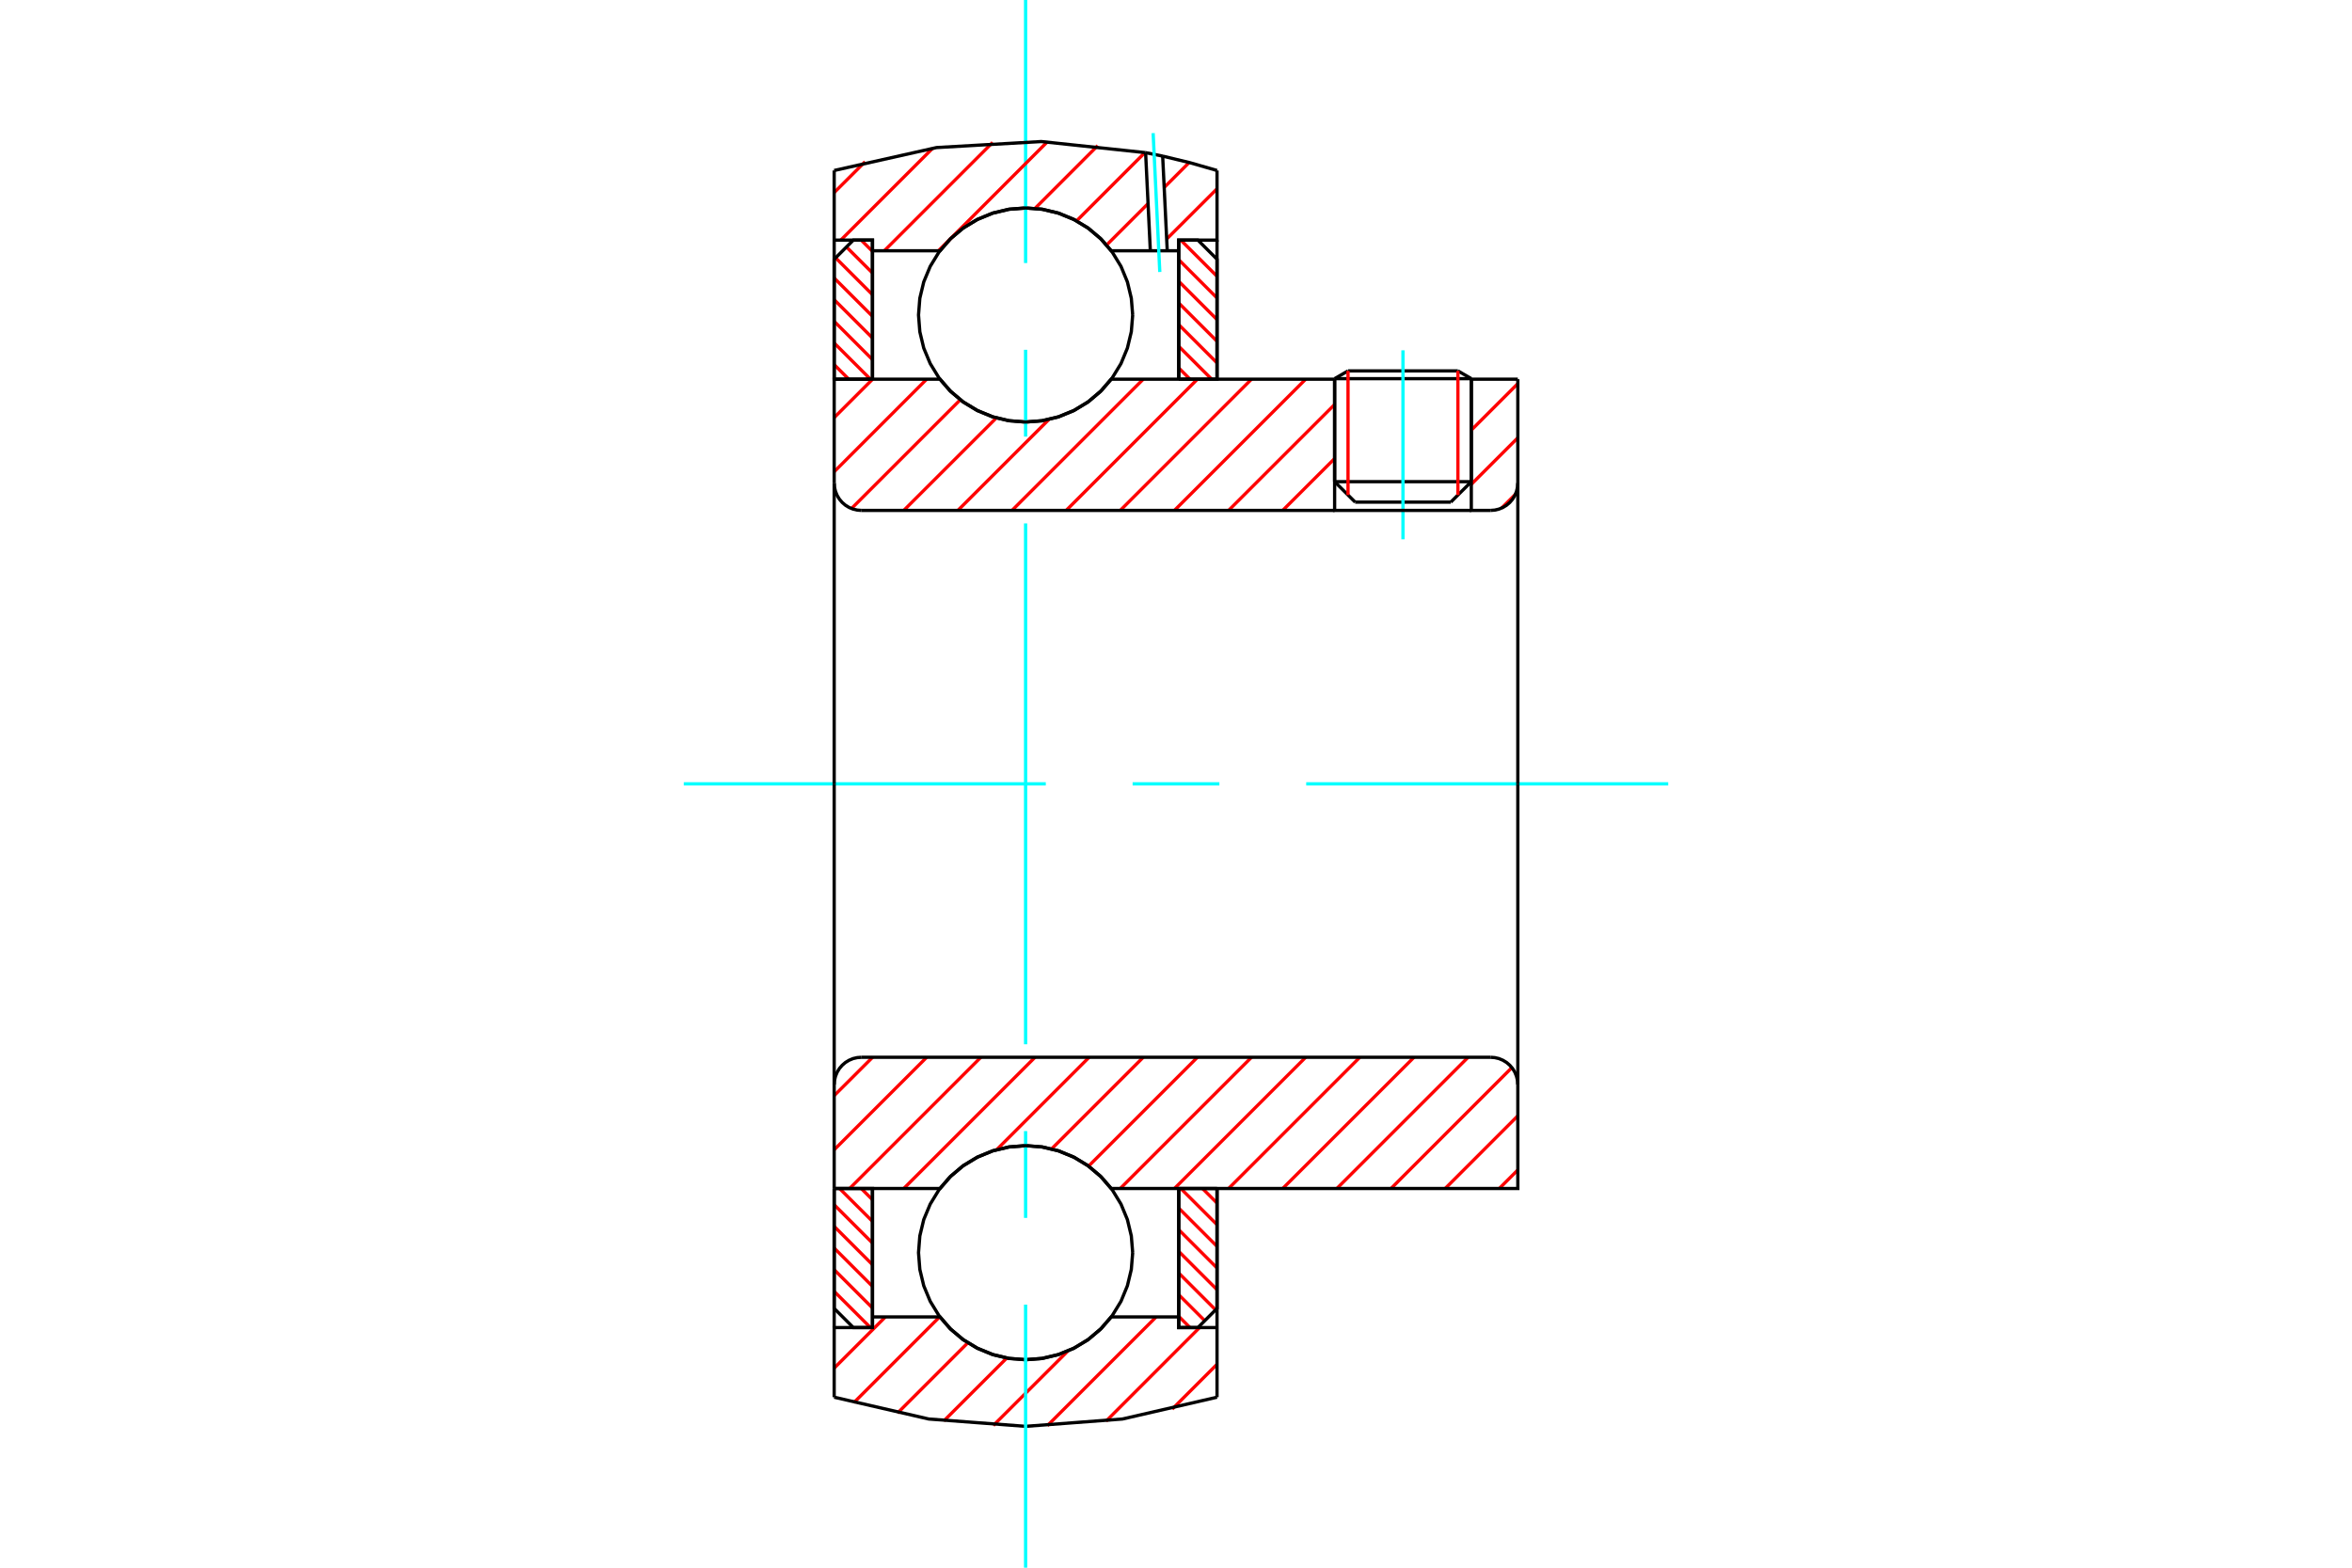 <?xml version="1.0" standalone="no"?>
<!DOCTYPE svg PUBLIC "-//W3C//DTD SVG 1.1//EN"
	"http://www.w3.org/Graphics/SVG/1.1/DTD/svg11.dtd">
<svg xmlns="http://www.w3.org/2000/svg" height="100%" width="100%" viewBox="0 0 36000 24000">
	<rect x="-1800" y="-1200" width="39600" height="26400" style="fill:#FFF"/>
	<g style="fill:none; fill-rule:evenodd" transform="matrix(1 0 0 1 0 0)">
		<g style="fill:none; stroke:#000; stroke-width:50; shape-rendering:geometricPrecision">
			<line x1="22520" y1="5797" x2="20428" y2="5797"/>
			<line x1="20633" y1="5678" x2="22315" y2="5678"/>
			<line x1="20428" y1="7374" x2="22520" y2="7374"/>
			<line x1="22206" y1="7687" x2="20742" y2="7687"/>
			<line x1="20633" y1="5678" x2="20428" y2="5797"/>
			<line x1="22520" y1="5797" x2="22315" y2="5678"/>
			<line x1="22206" y1="7687" x2="22520" y2="7374"/>
			<line x1="20428" y1="7374" x2="20742" y2="7687"/>
			<line x1="20428" y1="5797" x2="20428" y2="7374"/>
			<line x1="22520" y1="7374" x2="22520" y2="5797"/>
		</g>
		<g style="fill:none; stroke:#0FF; stroke-width:50; shape-rendering:geometricPrecision">
			<line x1="21474" y1="8256" x2="21474" y2="5363"/>
		</g>
		<g style="fill:none; stroke:#F00; stroke-width:50; shape-rendering:geometricPrecision">
			<line x1="22315" y1="5678" x2="22315" y2="7579"/>
			<line x1="20633" y1="7579" x2="20633" y2="5678"/>
			<line x1="12768" y1="19770" x2="13323" y2="20324"/>
			<line x1="12768" y1="19438" x2="13354" y2="20024"/>
			<line x1="12768" y1="19107" x2="13354" y2="19693"/>
			<line x1="12768" y1="18775" x2="13354" y2="19361"/>
			<line x1="12768" y1="18444" x2="13354" y2="19030"/>
			<line x1="12850" y1="18195" x2="13354" y2="18698"/>
			<line x1="13182" y1="18195" x2="13354" y2="18367"/>
		</g>
		<g style="fill:none; stroke:#000; stroke-width:50; shape-rendering:geometricPrecision">
			<polyline points="12768,18195 12768,20031 13061,20324 13354,20324 13354,18195 12768,18195"/>
		</g>
		<g style="fill:none; stroke:#0FF; stroke-width:50; shape-rendering:geometricPrecision">
			<line x1="10466" y1="12000" x2="16007" y2="12000"/>
			<line x1="17336" y1="12000" x2="18664" y2="12000"/>
			<line x1="19993" y1="12000" x2="25534" y2="12000"/>
		</g>
		<g style="fill:none; stroke:#F00; stroke-width:50; shape-rendering:geometricPrecision">
			<line x1="12768" y1="5582" x2="12991" y2="5805"/>
			<line x1="12768" y1="5251" x2="13323" y2="5805"/>
			<line x1="12768" y1="4919" x2="13354" y2="5505"/>
			<line x1="12768" y1="4588" x2="13354" y2="5174"/>
			<line x1="12768" y1="4256" x2="13354" y2="4842"/>
			<line x1="12790" y1="3947" x2="13354" y2="4511"/>
			<line x1="12956" y1="3781" x2="13354" y2="4179"/>
			<line x1="13182" y1="3676" x2="13354" y2="3848"/>
		</g>
		<g style="fill:none; stroke:#000; stroke-width:50; shape-rendering:geometricPrecision">
			<polyline points="13354,5805 13354,3676 13061,3676 12768,3969 12768,5805 13354,5805"/>
		</g>
		<g style="fill:none; stroke:#F00; stroke-width:50; shape-rendering:geometricPrecision">
			<line x1="18405" y1="18195" x2="18628" y2="18418"/>
			<line x1="18073" y1="18195" x2="18628" y2="18749"/>
			<line x1="18042" y1="18495" x2="18628" y2="19081"/>
			<line x1="18042" y1="18826" x2="18628" y2="19412"/>
			<line x1="18042" y1="19158" x2="18628" y2="19744"/>
			<line x1="18042" y1="19489" x2="18606" y2="20053"/>
			<line x1="18042" y1="19821" x2="18440" y2="20219"/>
			<line x1="18042" y1="20152" x2="18214" y2="20324"/>
		</g>
		<g style="fill:none; stroke:#000; stroke-width:50; shape-rendering:geometricPrecision">
			<polyline points="18628,18195 18628,20031 18335,20324 18042,20324 18042,18195 18628,18195"/>
		</g>
		<g style="fill:none; stroke:#F00; stroke-width:50; shape-rendering:geometricPrecision">
			<line x1="18073" y1="3676" x2="18628" y2="4230"/>
			<line x1="18042" y1="3976" x2="18628" y2="4562"/>
			<line x1="18042" y1="4307" x2="18628" y2="4893"/>
			<line x1="18042" y1="4639" x2="18628" y2="5225"/>
			<line x1="18042" y1="4970" x2="18628" y2="5556"/>
			<line x1="18042" y1="5302" x2="18546" y2="5805"/>
			<line x1="18042" y1="5633" x2="18214" y2="5805"/>
		</g>
		<g style="fill:none; stroke:#000; stroke-width:50; shape-rendering:geometricPrecision">
			<polyline points="18042,5805 18042,3676 18335,3676 18628,3969 18628,5805 18042,5805"/>
			<polyline points="17337,4822 17316,4566 17256,4316 17158,4078 17024,3859 16857,3663 16661,3496 16442,3362 16204,3264 15954,3204 15698,3184 15442,3204 15192,3264 14954,3362 14735,3496 14539,3663 14372,3859 14238,4078 14139,4316 14079,4566 14059,4822 14079,5079 14139,5329 14238,5566 14372,5785 14539,5981 14735,6148 14954,6282 15192,6381 15442,6441 15698,6461 15954,6441 16204,6381 16442,6282 16661,6148 16857,5981 17024,5785 17158,5566 17256,5329 17316,5079 17337,4822"/>
			<polyline points="17337,19178 17316,18921 17256,18671 17158,18434 17024,18215 16857,18019 16661,17852 16442,17718 16204,17619 15954,17559 15698,17539 15442,17559 15192,17619 14954,17718 14735,17852 14539,18019 14372,18215 14238,18434 14139,18671 14079,18921 14059,19178 14079,19434 14139,19684 14238,19922 14372,20141 14539,20337 14735,20504 14954,20638 15192,20736 15442,20796 15698,20816 15954,20796 16204,20736 16442,20638 16661,20504 16857,20337 17024,20141 17158,19922 17256,19684 17316,19434 17337,19178"/>
		</g>
		<g style="fill:none; stroke:#F00; stroke-width:50; shape-rendering:geometricPrecision">
			<line x1="18628" y1="20886" x2="17942" y2="21572"/>
			<line x1="18361" y1="20324" x2="16930" y2="21756"/>
			<line x1="17696" y1="20161" x2="16031" y2="21826"/>
			<line x1="16345" y1="20683" x2="15204" y2="21823"/>
			<line x1="15409" y1="20791" x2="14446" y2="21753"/>
			<line x1="14814" y1="20557" x2="13737" y2="21634"/>
			<line x1="14381" y1="20161" x2="13069" y2="21473"/>
			<line x1="13552" y1="20161" x2="12768" y2="20945"/>
		</g>
		<g style="fill:none; stroke:#000; stroke-width:50; shape-rendering:geometricPrecision">
			<polyline points="18628,18195 18628,20324 18628,21390"/>
			<polyline points="12768,21390 14216,21724 15698,21836 17180,21724 18628,21390"/>
			<polyline points="12768,21390 12768,20324 13354,20324 13354,20161 13354,18195"/>
			<polyline points="13354,20161 14387,20161 14554,20351 14748,20513 14965,20643 15199,20739 15446,20797 15698,20816 15950,20797 16196,20739 16431,20643 16648,20513 16842,20351 17009,20161 18042,20161 18042,18195"/>
			<polyline points="18042,20161 18042,20324 18628,20324"/>
			<line x1="12768" y1="20324" x2="12768" y2="18195"/>
		</g>
		<g style="fill:none; stroke:#0FF; stroke-width:50; shape-rendering:geometricPrecision">
			<line x1="15698" y1="24000" x2="15698" y2="19973"/>
			<line x1="15698" y1="18645" x2="15698" y2="17316"/>
			<line x1="15698" y1="15987" x2="15698" y2="8013"/>
			<line x1="15698" y1="6684" x2="15698" y2="5355"/>
			<line x1="15698" y1="4027" x2="15698" y2="0"/>
		</g>
		<g style="fill:none; stroke:#F00; stroke-width:50; shape-rendering:geometricPrecision">
			<line x1="18628" y1="2890" x2="17857" y2="3660"/>
			<line x1="18198" y1="2491" x2="17819" y2="2870"/>
			<line x1="17572" y1="3117" x2="16938" y2="3751"/>
			<line x1="17525" y1="2335" x2="16478" y2="3382"/>
			<line x1="16802" y1="2229" x2="15841" y2="3191"/>
			<line x1="16028" y1="2174" x2="14364" y2="3839"/>
			<line x1="15194" y1="2180" x2="13535" y2="3839"/>
			<line x1="14273" y1="2272" x2="12869" y2="3676"/>
			<line x1="13241" y1="2476" x2="12768" y2="2948"/>
		</g>
		<g style="fill:none; stroke:#000; stroke-width:50; shape-rendering:geometricPrecision">
			<polyline points="12768,5805 12768,3676 12768,2610"/>
			<polyline points="17535,2337 15938,2167 14335,2259 12768,2610"/>
			<polyline points="17796,2390 17665,2363 17535,2337"/>
			<polyline points="18628,2610 18214,2491 17796,2390"/>
			<polyline points="18628,2610 18628,3676 18042,3676 18042,3839 18042,5805"/>
			<polyline points="18042,3839 17866,3839 17607,3839 17009,3839 16842,3649 16648,3487 16431,3357 16196,3261 15950,3203 15698,3184 15446,3203 15199,3261 14965,3357 14748,3487 14554,3649 14387,3839 13354,3839 13354,5805"/>
			<polyline points="13354,3839 13354,3676 12768,3676"/>
			<line x1="18628" y1="3676" x2="18628" y2="5805"/>
		</g>
		<g style="fill:none; stroke:#0FF; stroke-width:50; shape-rendering:geometricPrecision">
			<line x1="17752" y1="4164" x2="17650" y2="2038"/>
		</g>
		<g style="fill:none; stroke:#000; stroke-width:50; shape-rendering:geometricPrecision">
			<line x1="17607" y1="3839" x2="17535" y2="2337"/>
			<line x1="17866" y1="3839" x2="17796" y2="2390"/>
		</g>
		<g style="fill:none; stroke:#F00; stroke-width:50; shape-rendering:geometricPrecision">
			<line x1="23232" y1="17911" x2="22948" y2="18195"/>
			<line x1="23232" y1="17082" x2="22120" y2="18195"/>
			<line x1="23141" y1="16344" x2="21291" y2="18195"/>
			<line x1="22471" y1="16186" x2="20462" y2="18195"/>
			<line x1="21643" y1="16186" x2="19633" y2="18195"/>
			<line x1="20814" y1="16186" x2="18805" y2="18195"/>
			<line x1="19985" y1="16186" x2="17976" y2="18195"/>
			<line x1="19156" y1="16186" x2="17147" y2="18195"/>
			<line x1="18328" y1="16186" x2="16661" y2="17853"/>
			<line x1="17499" y1="16186" x2="16096" y2="17589"/>
			<line x1="16670" y1="16186" x2="15256" y2="17600"/>
			<line x1="15842" y1="16186" x2="13833" y2="18195"/>
			<line x1="15013" y1="16186" x2="13004" y2="18195"/>
			<line x1="14184" y1="16186" x2="12768" y2="17602"/>
			<line x1="13356" y1="16186" x2="12768" y2="16773"/>
		</g>
		<g style="fill:none; stroke:#000; stroke-width:50; shape-rendering:geometricPrecision">
			<line x1="12768" y1="12000" x2="12768" y2="18195"/>
			<polyline points="13187,16186 13121,16191 13057,16206 12997,16231 12941,16265 12891,16308 12848,16358 12814,16414 12789,16475 12773,16539 12768,16604"/>
			<line x1="13187" y1="16186" x2="22813" y2="16186"/>
			<polyline points="23232,16604 23227,16539 23211,16475 23186,16414 23152,16358 23109,16308 23059,16265 23003,16231 22943,16206 22879,16191 22813,16186"/>
			<polyline points="23232,16604 23232,18195 22646,18195 17009,18195 16842,18005 16648,17842 16431,17712 16196,17617 15950,17559 15698,17539 15446,17559 15199,17617 14965,17712 14748,17842 14554,18005 14387,18195 13354,18195 12768,18195"/>
			<line x1="23232" y1="12000" x2="23232" y2="16604"/>
		</g>
		<g style="fill:none; stroke:#F00; stroke-width:50; shape-rendering:geometricPrecision">
			<line x1="23195" y1="7568" x2="22985" y2="7777"/>
			<line x1="23232" y1="6702" x2="22520" y2="7414"/>
			<line x1="23232" y1="5873" x2="22520" y2="6585"/>
			<line x1="20428" y1="7020" x2="19633" y2="7814"/>
			<line x1="20428" y1="6192" x2="18805" y2="7814"/>
			<line x1="19985" y1="5805" x2="17976" y2="7814"/>
			<line x1="19156" y1="5805" x2="17147" y2="7814"/>
			<line x1="18328" y1="5805" x2="16319" y2="7814"/>
			<line x1="17499" y1="5805" x2="15490" y2="7814"/>
			<line x1="16055" y1="6421" x2="14661" y2="7814"/>
			<line x1="15250" y1="6398" x2="13833" y2="7814"/>
			<line x1="14698" y1="6120" x2="13033" y2="7785"/>
			<line x1="14184" y1="5805" x2="12768" y2="7222"/>
			<line x1="13356" y1="5805" x2="12768" y2="6393"/>
		</g>
		<g style="fill:none; stroke:#000; stroke-width:50; shape-rendering:geometricPrecision">
			<line x1="23232" y1="12000" x2="23232" y2="5805"/>
			<polyline points="22813,7814 22879,7809 22943,7794 23003,7769 23059,7735 23109,7692 23152,7642 23186,7586 23211,7525 23227,7461 23232,7396"/>
			<polyline points="22813,7814 22520,7814 22520,5805"/>
			<polyline points="22520,7814 20428,7814 20428,5805"/>
			<line x1="20428" y1="7814" x2="13187" y2="7814"/>
			<polyline points="12768,7396 12773,7461 12789,7525 12814,7586 12848,7642 12891,7692 12941,7735 12997,7769 13057,7794 13121,7809 13187,7814"/>
			<polyline points="12768,7396 12768,5805 13354,5805 14387,5805 14554,5995 14748,6158 14965,6288 15199,6383 15446,6441 15698,6461 15950,6441 16196,6383 16431,6288 16648,6158 16842,5995 17009,5805 20428,5805"/>
			<line x1="22520" y1="5805" x2="23232" y2="5805"/>
			<line x1="12768" y1="12000" x2="12768" y2="7396"/>
		</g>
	</g>
</svg>
